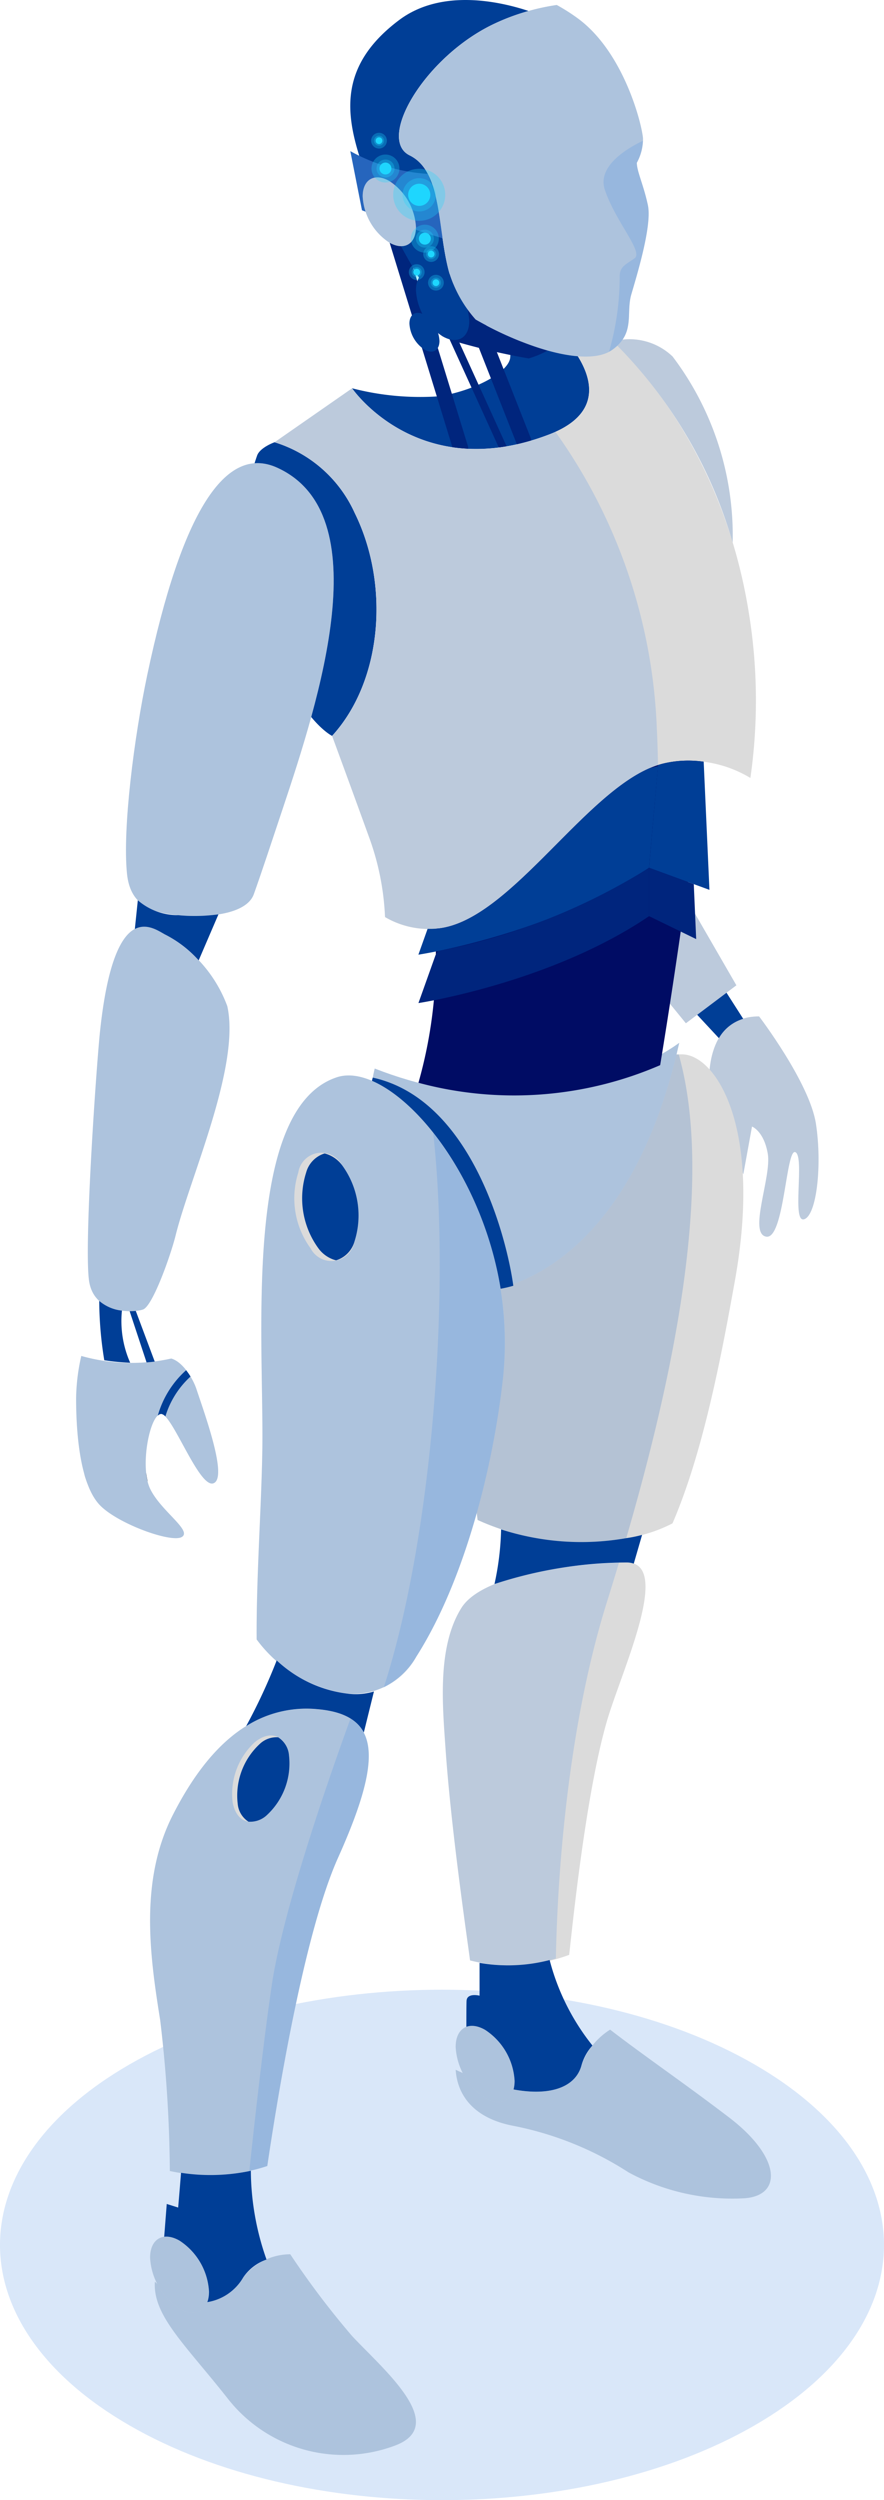 <svg xmlns="http://www.w3.org/2000/svg" xmlns:xlink="http://www.w3.org/1999/xlink" width="49.197" height="139.118" viewBox="0 0 49.197 139.118">
  <defs>
    <linearGradient id="linear-gradient" x1="-120.176" y1="0.5" x2="-119.176" y2="0.5" gradientUnits="objectBoundingBox">
      <stop offset="0" stop-color="#b6c4cc"/>
      <stop offset="1" stop-color="#438be3"/>
    </linearGradient>
    <linearGradient id="linear-gradient-2" x1="-167.253" y1="0.5" x2="-166.253" y2="0.5" xlink:href="#linear-gradient"/>
    <linearGradient id="linear-gradient-3" x1="-148.268" y1="0.5" x2="-147.268" y2="0.5" xlink:href="#linear-gradient"/>
    <linearGradient id="linear-gradient-4" x1="-118.281" y1="0.5" x2="-117.281" y2="0.5" xlink:href="#linear-gradient"/>
    <linearGradient id="linear-gradient-5" x1="-140.276" y1="0.5" x2="-139.277" y2="0.5" xlink:href="#linear-gradient"/>
    <linearGradient id="linear-gradient-6" x1="-618.186" y1="0.5" x2="-617.186" y2="0.5" xlink:href="#linear-gradient"/>
    <linearGradient id="linear-gradient-7" x1="-628.366" y1="0.5" x2="-627.366" y2="0.5" xlink:href="#linear-gradient"/>
    <linearGradient id="linear-gradient-8" x1="-691.527" y1="0.5" x2="-690.527" y2="0.5" xlink:href="#linear-gradient"/>
    <linearGradient id="linear-gradient-9" x1="-148.671" y1="0.5" x2="-147.671" y2="0.5" xlink:href="#linear-gradient"/>
    <linearGradient id="linear-gradient-10" x1="-175.834" y1="0.5" x2="-174.834" y2="0.5" xlink:href="#linear-gradient"/>
    <linearGradient id="linear-gradient-11" x1="-256.81" y1="0.5" x2="-255.81" y2="0.5" xlink:href="#linear-gradient"/>
    <linearGradient id="linear-gradient-12" x1="-255.942" y1="0.5" x2="-254.942" y2="0.5" xlink:href="#linear-gradient"/>
  </defs>
  <g id="Group_103092" data-name="Group 103092" transform="translate(-2763.161 2148.329)">
    <path id="Path_469128" data-name="Path 469128" d="M491.366,137.318c-9.607,5.546-9.607,14.539,0,20.085s25.18,5.546,34.788,0,9.6-14.539,0-20.085S500.972,131.772,491.366,137.318Z" transform="translate(2279 -2170.773)" fill="#438be3" opacity="0.2" style="mix-blend-mode: multiply;isolation: isolate"/>
    <g id="Group_101883" data-name="Group 101883" transform="translate(2279 -2170.773)">
      <path id="Path_469129" data-name="Path 469129" d="M521.5,70.963l3.643,6.307-2.811,2.113L520.6,77.259C520.928,75.072,521.231,72.933,521.5,70.963Z" fill="#dbdbdb"/>
      <path id="Path_469130" data-name="Path 469130" d="M526.407,79s2.812,3.69,3.163,5.974.044,5.1-.658,5.315.043-3.47-.483-3.733-.618,4.875-1.627,4.7.308-3.339.089-4.612-.879-1.514-.879-1.514l-.483,2.656-1.889-4.832S523.244,79,526.407,79Z" fill="#dbdbdb"/>
      <path id="Path_469131" data-name="Path 469131" d="M521.5,70.963l3.643,6.307-2.811,2.113L520.6,77.259C520.928,75.072,521.231,72.933,521.5,70.963Z" fill="#438be3" opacity="0.2" style="mix-blend-mode: multiply;isolation: isolate"/>
      <path id="Path_469132" data-name="Path 469132" d="M526.407,79s2.812,3.69,3.163,5.974.044,5.1-.658,5.315.043-3.47-.483-3.733-.618,4.875-1.627,4.7.308-3.339.089-4.612-.879-1.514-.879-1.514l-.483,2.656-1.889-4.832S523.244,79,526.407,79Z" fill="#438be3" opacity="0.2" style="mix-blend-mode: multiply;isolation: isolate"/>
      <path id="Path_469133" data-name="Path 469133" d="M524.594,77.683l.929,1.452a2.325,2.325,0,0,0-1.353,1.077l-1.209-1.3Z" fill="#003e96"/>
    </g>
    <g id="Group_101884" data-name="Group 101884" transform="translate(2279 -2170.773)">
      <path id="Path_469134" data-name="Path 469134" d="M521.588,107.21a8.107,8.107,0,0,1-2.575.822,13.948,13.948,0,0,1-8.272-1.011,50.292,50.292,0,0,1,1.132-18.258,10.567,10.567,0,0,1,10.245-7.65c1.825,0,4.492,3.93,2.948,12.562C524.259,98.186,523.26,103.327,521.588,107.21Z" fill="#dbdbdb"/>
      <path id="Path_469135" data-name="Path 469135" d="M515.837,131.22a9.337,9.337,0,0,1-5.516.309c-.186-1.406-1.059-7.323-1.367-11.811-.165-2.4-.465-5.643.884-7.8,1.39-2.223,8.023-2.533,9.2-2.532,2.565,0-.291,6.049-1.094,8.808C516.735,122.325,515.977,130.021,515.837,131.22Z" fill="#dbdbdb"/>
      <path id="Path_469136" data-name="Path 469136" d="M516.524,137.351a3.907,3.907,0,0,1,1.592-1.97c1.889,1.458,4.153,3,6.621,4.887,2.865,2.187,3,4.329.871,4.495a12.124,12.124,0,0,1-6.468-1.441,18.262,18.262,0,0,0-6.436-2.594c-2.258-.44-3.095-1.768-3.184-3.114C513.474,139.48,516.085,139.061,516.524,137.351Z" fill="#dbdbdb"/>
      <path id="Path_469137" data-name="Path 469137" d="M521.935,81.12c2.047,7.247-.451,18.428-2.922,26.912a13.948,13.948,0,0,1-8.272-1.011,50.292,50.292,0,0,1,1.132-18.258A10.563,10.563,0,0,1,521.935,81.12Z" opacity="0.05" style="mix-blend-mode: multiply;isolation: isolate"/>
      <path id="Path_469138" data-name="Path 469138" d="M521.935,81.12c2.047,7.247-.451,18.428-2.922,26.912a13.948,13.948,0,0,1-8.272-1.011,50.292,50.292,0,0,1,1.132-18.258A10.563,10.563,0,0,1,521.935,81.12Z" fill="#438be3" opacity="0.2" style="mix-blend-mode: multiply;isolation: isolate"/>
      <path id="Path_469139" data-name="Path 469139" d="M518.611,109.391c-.228.756-.452,1.489-.671,2.188-2.382,7.6-2.781,16.442-2.843,19.843a8.786,8.786,0,0,1-4.776.107c-.186-1.406-1.059-7.323-1.367-11.811-.165-2.4-.465-5.643.884-7.8C511.107,109.884,516.748,109.449,518.611,109.391Z" fill="#438be3" opacity="0.2" style="mix-blend-mode: multiply;isolation: isolate"/>
      <path id="Path_469140" data-name="Path 469140" d="M519.013,108.032a7.13,7.13,0,0,0,.882-.181l-.463,1.6a1.2,1.2,0,0,0-.4-.065,23.89,23.89,0,0,0-7.352,1.2,15.653,15.653,0,0,0,.369-3.042A14.441,14.441,0,0,0,519.013,108.032Z" fill="#003e96"/>
      <path id="Path_469141" data-name="Path 469141" d="M510.85,133.491v-1.827a9.17,9.17,0,0,0,3.9-.156,12.74,12.74,0,0,0,2.382,4.757,2.768,2.768,0,0,0-.606,1.086c-.416,1.621-2.786,2.078-6.4.533-.006-1.064-.019-3.735,0-4.106C510.155,133.315,510.85,133.491,510.85,133.491Z" fill="#003e96"/>
    </g>
    <g id="Group_101885" data-name="Group 101885" transform="translate(2279 -2170.773)">
      <path id="Path_469142" data-name="Path 469142" d="M521.963,80.469s-6.933,5.353-16.947,1.433c0,0-.54,2.051,0,2.8,1.62,2.258,4.631,6.973,6.307,9.533C511.323,94.239,519.014,93.71,521.963,80.469Z" fill="#dbdbdb"/>
      <path id="Path_469143" data-name="Path 469143" d="M521.963,80.469s-6.933,5.353-16.947,1.433c0,0-.54,2.051,0,2.8,1.62,2.258,4.631,6.973,6.307,9.533C511.323,94.239,519.014,93.71,521.963,80.469Z" opacity="0.3" fill="url(#linear-gradient)" style="mix-blend-mode: multiply;isolation: isolate"/>
      <path id="Path_469144" data-name="Path 469144" d="M512.728,93.988a6.409,6.409,0,0,1-1.405.251c-1.676-2.56-4.687-7.275-6.307-9.533a3.626,3.626,0,0,1-.11-2.3C510.469,83.631,512.39,91.488,512.728,93.988Z" fill="#003e96"/>
    </g>
    <path id="Path_469145" data-name="Path 469145" d="M499.036,142.97a10.427,10.427,0,0,1-5.423.277,74.312,74.312,0,0,0-.538-8.4c-.575-3.588-1.157-7.76.709-11.42s4.387-6.166,7.975-5.878,3.733,2.656,1.221,8.255C501.134,129.912,499.679,138.629,499.036,142.97Z" transform="translate(2279 -2170.773)" fill="#dbdbdb"/>
    <path id="Path_469146" data-name="Path 469146" d="M507.333,114.621a3.991,3.991,0,0,1-3.874,2.06,7.592,7.592,0,0,1-5.015-3.012c-.023-3.437.264-7.312.316-10.52.1-6.158-1.122-19.006,4.142-20.76,3.393-1.131,10.273,7.211,9.263,16.62C511.626,104.024,510.03,110.38,507.333,114.621Z" transform="translate(2279 -2170.773)" fill="#dbdbdb"/>
    <path id="Path_469147" data-name="Path 469147" d="M499.036,142.97a10.427,10.427,0,0,1-5.423.277,74.312,74.312,0,0,0-.538-8.4c-.575-3.588-1.157-7.76.709-11.42s4.387-6.166,7.975-5.878,3.733,2.656,1.221,8.255C501.134,129.912,499.679,138.629,499.036,142.97Z" transform="translate(2279 -2170.773)" opacity="0.3" fill="url(#linear-gradient-2)" style="mix-blend-mode: multiply;isolation: isolate"/>
    <path id="Path_469148" data-name="Path 469148" d="M507.333,114.621a3.991,3.991,0,0,1-3.874,2.06,7.592,7.592,0,0,1-5.015-3.012c-.023-3.437.264-7.312.316-10.52.1-6.158-1.122-19.006,4.142-20.76,3.393-1.131,10.273,7.211,9.263,16.62C511.626,104.024,510.03,110.38,507.333,114.621Z" transform="translate(2279 -2170.773)" opacity="0.3" fill="url(#linear-gradient-3)" style="mix-blend-mode: multiply;isolation: isolate"/>
    <path id="Path_469149" data-name="Path 469149" d="M498.325,119.4a3.915,3.915,0,0,0-1.217,3.327c.2,1.113,1.055,1.428,1.921.7a3.916,3.916,0,0,0,1.217-3.328C500.052,118.991,499.191,118.678,498.325,119.4Z" transform="translate(2279 -2170.773)" fill="#dbdbdb"/>
    <path id="Path_469150" data-name="Path 469150" d="M498.608,119.493a1.36,1.36,0,0,1,1.035-.38,1.316,1.316,0,0,1,.6.991,3.916,3.916,0,0,1-1.217,3.328,1.356,1.356,0,0,1-1.035.379,1.317,1.317,0,0,1-.6-.991A3.913,3.913,0,0,1,498.608,119.493Z" transform="translate(2279 -2170.773)" fill="#003e96"/>
    <path id="Path_469151" data-name="Path 469151" d="M499.287,132.9c.559-3.782,2.741-10.322,4.379-14.826,1.6,1,1.258,3.388-.686,7.721-1.846,4.113-3.3,12.83-3.944,17.171a8.78,8.78,0,0,1-1,.281C498.352,140.275,498.841,135.924,499.287,132.9Z" transform="translate(2279 -2170.773)" fill="#438be3" opacity="0.2" style="mix-blend-mode: multiply;isolation: isolate"/>
    <path id="Path_469152" data-name="Path 469152" d="M500.763,87.686a4.726,4.726,0,0,0,.686,4.224,1.3,1.3,0,0,0,2.439-.4,4.729,4.729,0,0,0-.687-4.224A1.3,1.3,0,0,0,500.763,87.686Z" transform="translate(2279 -2170.773)" fill="#dbdbdb"/>
    <path id="Path_469153" data-name="Path 469153" d="M501.2,87.686a1.528,1.528,0,0,1,1.028-1.06,1.766,1.766,0,0,1,.977.664,4.729,4.729,0,0,1,.687,4.224,1.531,1.531,0,0,1-1.029,1.061,1.771,1.771,0,0,1-.978-.665A4.729,4.729,0,0,1,501.2,87.686Z" transform="translate(2279 -2170.773)" fill="#003e96"/>
    <path id="Path_469154" data-name="Path 469154" d="M505.516,116.346c2.731-8.421,3.725-22.141,2.752-30.876a19.189,19.189,0,0,1,3.9,13.539c-.539,5.015-2.135,11.371-4.832,15.612A4.815,4.815,0,0,1,505.516,116.346Z" transform="translate(2279 -2170.773)" fill="#438be3" opacity="0.2" style="mix-blend-mode: multiply;isolation: isolate"/>
    <path id="Path_469155" data-name="Path 469155" d="M497.69,149.168a3.355,3.355,0,0,1,2.625-1.288,46.761,46.761,0,0,0,3.438,4.547c1.667,1.795,5.471,4.953,2.385,6.1a8.167,8.167,0,0,1-9.331-2.656c-2.383-3.013-4.145-4.59-4.027-6.466C494.729,151.262,496.7,150.691,497.69,149.168Z" transform="translate(2279 -2170.773)" fill="#dbdbdb"/>
    <path id="Path_469156" data-name="Path 469156" d="M516.524,137.351a3.907,3.907,0,0,1,1.592-1.97c1.889,1.458,4.153,3,6.621,4.887,2.865,2.187,3,4.329.871,4.495a12.124,12.124,0,0,1-6.468-1.441,18.262,18.262,0,0,0-6.436-2.594c-2.258-.44-3.095-1.768-3.184-3.114C513.474,139.48,516.085,139.061,516.524,137.351Z" transform="translate(2279 -2170.773)" opacity="0.3" fill="url(#linear-gradient-4)" style="mix-blend-mode: multiply;isolation: isolate"/>
    <path id="Path_469157" data-name="Path 469157" d="M497.69,149.168a3.355,3.355,0,0,1,2.625-1.288,46.761,46.761,0,0,0,3.438,4.547c1.667,1.795,5.471,4.953,2.385,6.1a8.167,8.167,0,0,1-9.331-2.656c-2.383-3.013-4.145-4.59-4.027-6.466C494.729,151.262,496.7,150.691,497.69,149.168Z" transform="translate(2279 -2170.773)" opacity="0.3" fill="url(#linear-gradient-5)" style="mix-blend-mode: multiply;isolation: isolate"/>
    <path id="Path_469158" data-name="Path 469158" d="M493.215,147.989l.226-2.908.635.2c.061-.711.116-1.384.161-1.934a10.716,10.716,0,0,0,3.884-.114,15.048,15.048,0,0,0,.872,4.94,2.614,2.614,0,0,0-1.3,1,2.823,2.823,0,0,1-4.076.884c.058-.446.126-1.091.2-1.824Z" transform="translate(2279 -2170.773)" fill="#003e96"/>
    <path id="Path_469159" data-name="Path 469159" d="M492.514,148.069a3.625,3.625,0,0,0,1.64,2.841c.9.523,1.639.1,1.639-.947a3.623,3.623,0,0,0-1.639-2.84C493.248,146.6,492.514,147.024,492.514,148.069Z" transform="translate(2279 -2170.773)" fill="#dbdbdb"/>
    <path id="Path_469160" data-name="Path 469160" d="M509.52,136.341a3.627,3.627,0,0,0,1.64,2.841c.906.522,1.64.1,1.64-.948a3.625,3.625,0,0,0-1.64-2.84C510.254,134.872,509.52,135.295,509.52,136.341Z" transform="translate(2279 -2170.773)" fill="#dbdbdb"/>
    <path id="Path_469161" data-name="Path 469161" d="M492.514,148.069a3.625,3.625,0,0,0,1.64,2.841c.9.523,1.639.1,1.639-.947a3.623,3.623,0,0,0-1.639-2.84C493.248,146.6,492.514,147.024,492.514,148.069Z" transform="translate(2279 -2170.773)" opacity="0.3" fill="url(#linear-gradient-6)" style="mix-blend-mode: multiply;isolation: isolate"/>
    <path id="Path_469162" data-name="Path 469162" d="M509.52,136.341a3.627,3.627,0,0,0,1.64,2.841c.906.522,1.64.1,1.64-.948a3.625,3.625,0,0,0-1.64-2.84C510.254,134.872,509.52,135.295,509.52,136.341Z" transform="translate(2279 -2170.773)" opacity="0.3" fill="url(#linear-gradient-7)" style="mix-blend-mode: multiply;isolation: isolate"/>
    <path id="Path_469163" data-name="Path 469163" d="M501.759,117.544a6.269,6.269,0,0,0-3.9.949,31.946,31.946,0,0,0,1.7-3.656,7.033,7.033,0,0,0,3.907,1.844,3.511,3.511,0,0,0,1.506-.116l-.563,2.281C503.992,118.068,503.128,117.653,501.759,117.544Z" transform="translate(2279 -2170.773)" fill="#003e96"/>
    <path id="Path_469164" data-name="Path 469164" d="M488.857,104.458a5.348,5.348,0,0,0,3.447-.024,3.3,3.3,0,0,0,.074.421,5.628,5.628,0,0,1-1.824.3,5.956,5.956,0,0,1-1.539-.206C488.958,104.793,488.9,104.631,488.857,104.458Z" transform="translate(2279 -2170.773)" fill="#2e383b"/>
    <g id="Group_101886" data-name="Group 101886" transform="translate(2279 -2170.773)">
      <path id="Path_469165" data-name="Path 469165" d="M499.441,47.052a7.226,7.226,0,0,1,4.456,3.93c1.96,3.963,1.559,9.329-1.256,12.41,0,0-2.048-1.007-3.489-5.811-1.128-3.758-2.016-5.955-.684-9.784C498.627,47.341,499.441,47.052,499.441,47.052Z" fill="#003e96"/>
      <path id="Path_469166" data-name="Path 469166" d="M514.709,46.623c-7.29,2.787-10.956-2.575-10.956-2.575a15.08,15.08,0,0,0,4.866.446c1.936-.312,3.929-1.349,3.942-2.21s1.6-1.254,1.6-1.254h1.167S519.355,44.847,514.709,46.623Z" fill="#003e96"/>
      <path id="Path_469167" data-name="Path 469167" d="M503.9,50.982a7.226,7.226,0,0,0-4.456-3.93l4.312-3s3.666,5.362,10.956,2.575c4.646-1.776.622-5.593.622-5.593h2.486s6.3,5.061,7.991,15.359a30.408,30.408,0,0,1,.112,9.341,6.609,6.609,0,0,0-4.844-.8c-4.111.987-8.487,8.906-12.662,9.191a4.83,4.83,0,0,1-2.827-.648,14.7,14.7,0,0,0-.9-4.477c-.515-1.425-1.242-3.418-2.045-5.6C505.456,60.311,505.857,54.945,503.9,50.982Z" fill="#dbdbdb"/>
      <path id="Path_469168" data-name="Path 469168" d="M520.78,65.016c-4.025,1.278-8.291,8.826-12.366,9.1a4.83,4.83,0,0,1-2.827-.648,14.7,14.7,0,0,0-.9-4.477c-.515-1.425-1.242-3.418-2.045-5.6,2.815-3.081,3.216-8.447,1.256-12.41a7.226,7.226,0,0,0-4.456-3.93l4.312-3s3.666,5.362,10.956,2.575c.128-.049.247-.1.361-.152a30.348,30.348,0,0,1,5.643,16.488C520.75,63.676,520.77,64.358,520.78,65.016Z" fill="#438be3" opacity="0.2" style="mix-blend-mode: multiply;isolation: isolate"/>
    </g>
    <g id="Group_101887" data-name="Group 101887" transform="translate(2279 -2170.773)">
      <path id="Path_469169" data-name="Path 469169" d="M508.369,74.121h.045c4.175-.285,8.551-8.2,12.662-9.191a6,6,0,0,1,2.247-.1c-.523,4.153-1.4,10.681-2.422,16.883a20.457,20.457,0,0,1-13.453.981A25.56,25.56,0,0,0,508.369,74.121Z" fill="#000c64"/>
    </g>
    <path id="Path_469170" data-name="Path 469170" d="M508.414,74.12c3.915-.267,8.007-7.248,11.892-8.929l.474-.116-.5,5.655c-5.492,3.729-12.835,4.836-12.835,4.836l.512-1.436C508.108,74.133,508.258,74.13,508.414,74.12Z" transform="translate(2279 -2170.773)" fill="#003e96"/>
    <path id="Path_469171" data-name="Path 469171" d="M521.076,64.929a6,6,0,0,1,2.247-.1l.32,7.13-3.36-1.229.5-5.714C520.878,64.984,520.977,64.953,521.076,64.929Z" transform="translate(2279 -2170.773)" fill="#003e96"/>
    <path id="Path_469172" data-name="Path 469172" d="M522.772,71.64l.133,3.059-2.622-1.277V70.73Z" transform="translate(2279 -2170.773)" fill="#00257d"/>
    <g id="Group_101888" data-name="Group 101888" transform="translate(2279 -2170.773)">
      <path id="Path_469173" data-name="Path 469173" d="M508.537,75.365a34.6,34.6,0,0,0,11.746-4.635v2.693c-5.492,3.729-12.835,4.836-12.835,4.836l.95-2.664Z" fill="#00257d"/>
    </g>
    <path id="Path_469174" data-name="Path 469174" d="M518.279,41.442a3.471,3.471,0,0,1,3.316.842,16.521,16.521,0,0,1,3.341,10.352A25.814,25.814,0,0,0,518.279,41.442Z" transform="translate(2279 -2170.773)" fill="#dbdbdb"/>
    <path id="Path_469175" data-name="Path 469175" d="M518.279,41.442a3.471,3.471,0,0,1,3.316.842,16.521,16.521,0,0,1,3.341,10.352A25.814,25.814,0,0,0,518.279,41.442Z" transform="translate(2279 -2170.773)" fill="#438be3" opacity="0.2" style="mix-blend-mode: multiply;isolation: isolate"/>
    <path id="Path_469176" data-name="Path 469176" d="M510.634,40.224a18.275,18.275,0,0,0,4.008,1.723,5.078,5.078,0,0,1-1.061.442,37.813,37.813,0,0,1-4.123-.959l-1.49-4.348,1.224.617A7.138,7.138,0,0,0,510.634,40.224Z" transform="translate(2279 -2170.773)" fill="#00257d"/>
    <path id="Path_469177" data-name="Path 469177" d="M512.928,47.162a.059.059,0,0,1-.009-.015l-3.34-8.476a.422.422,0,1,1,.785-.31l3.341,8.476a.422.422,0,0,1,.02.116C513.454,47.033,513.188,47.1,512.928,47.162Z" transform="translate(2279 -2170.773)" fill="#00257d"/>
    <path id="Path_469178" data-name="Path 469178" d="M511.919,47.34l-4.8-10.537a.211.211,0,0,1,.384-.175l4.851,10.647C512.206,47.3,512.061,47.322,511.919,47.34Z" transform="translate(2279 -2170.773)" fill="#00257d"/>
    <path id="Path_469179" data-name="Path 469179" d="M509.338,47.328l-3.6-11.728a.422.422,0,1,1,.807-.248L510.2,47.261a.432.432,0,0,1,.015.151Q509.761,47.389,509.338,47.328Z" transform="translate(2279 -2170.773)" fill="#00257d"/>
    <path id="Path_469180" data-name="Path 469180" d="M507.31,38.59a3.279,3.279,0,0,0,1.483,2.569c.82.473,1.483.09,1.483-.856a3.279,3.279,0,0,0-1.483-2.569C507.973,37.261,507.31,37.644,507.31,38.59Z" transform="translate(2279 -2170.773)" fill="#003e96"/>
    <path id="Path_469181" data-name="Path 469181" d="M506.366,23.566c2.356-1.776,5.618-1.04,7.215-.51a11.769,11.769,0,0,0-2.1.8c-3.765,1.882-6.34,6.34-4.524,7.232s1.518,3.929,2.179,6.438a6.35,6.35,0,0,0,.9,1.917l-2.462-1.39a44.335,44.335,0,0,1-3.395-6.863C503.354,28.583,503.131,26,506.366,23.566Z" transform="translate(2279 -2170.773)" fill="#003e96"/>
    <path id="Path_469182" data-name="Path 469182" d="M507.975,32.12a11.86,11.86,0,0,1,.818,3.581c-2.056-.6-4.487-1.556-4.487-1.556l-.649-3.291A10.234,10.234,0,0,0,507.975,32.12Z" transform="translate(2279 -2170.773)" fill="#2665bd"/>
    <path id="Path_469183" data-name="Path 469183" d="M504.345,33.373a3.28,3.28,0,0,0,1.482,2.568c.82.472,1.483.089,1.483-.857a3.278,3.278,0,0,0-1.483-2.567C505.009,32.044,504.345,32.428,504.345,33.373Z" transform="translate(2279 -2170.773)" fill="#dbdbdb"/>
    <path id="Path_469184" data-name="Path 469184" d="M504.345,33.373a3.28,3.28,0,0,0,1.482,2.568c.82.472,1.483.089,1.483-.857a3.278,3.278,0,0,0-1.483-2.567C505.009,32.044,504.345,32.428,504.345,33.373Z" transform="translate(2279 -2170.773)" opacity="0.3" fill="url(#linear-gradient-8)" style="mix-blend-mode: multiply;isolation: isolate"/>
    <path id="Path_469185" data-name="Path 469185" d="M509.14,37.529c-.661-2.509-.363-5.547-2.179-6.438s.759-5.35,4.524-7.232a12.232,12.232,0,0,1,3.66-1.138,10.688,10.688,0,0,1,1.2.766c2.535,1.884,3.528,5.823,3.6,6.645a2.7,2.7,0,0,1-.342,1.37c0,.479.376,1.232.616,2.362s-.616,3.905-.924,4.967.239,2.157-1.062,3.082-4.56.042-7.6-1.689A6.984,6.984,0,0,1,509.14,37.529Z" transform="translate(2279 -2170.773)" fill="#dbdbdb"/>
    <path id="Path_469186" data-name="Path 469186" d="M509.14,37.529c-.661-2.509-.363-5.547-2.179-6.438s.759-5.35,4.524-7.232a12.232,12.232,0,0,1,3.66-1.138,10.688,10.688,0,0,1,1.2.766c2.535,1.884,3.528,5.823,3.6,6.645a2.7,2.7,0,0,1-.342,1.37c0,.479.376,1.232.616,2.362s-.616,3.905-.924,4.967.239,2.157-1.062,3.082-4.56.042-7.6-1.689A6.984,6.984,0,0,1,509.14,37.529Z" transform="translate(2279 -2170.773)" opacity="0.3" fill="url(#linear-gradient-9)" style="mix-blend-mode: multiply;isolation: isolate"/>
    <path id="Path_469187" data-name="Path 469187" d="M518.649,37.87c-.018-.582.319-.695.826-1.051s-1.051-2.028-1.652-3.811c-.438-1.3,1.2-2.292,2.122-2.732A3.049,3.049,0,0,1,519.6,31.5c0,.479.376,1.232.616,2.362s-.616,3.905-.924,4.967.239,2.157-1.062,3.082a1.8,1.8,0,0,1-.173.1A15.1,15.1,0,0,0,518.649,37.87Z" transform="translate(2279 -2170.773)" fill="#438be3" opacity="0.2" style="mix-blend-mode: multiply;isolation: isolate"/>
    <path id="Path_469188" data-name="Path 469188" d="M506.947,40.449a1.847,1.847,0,0,0,.836,1.447c.462.267.836.051.836-.482a1.851,1.851,0,0,0-.836-1.448C507.322,39.7,506.947,39.916,506.947,40.449Z" transform="translate(2279 -2170.773)" fill="#003e96"/>
    <path id="Path_469189" data-name="Path 469189" d="M494.083,73.37c-1.609-.139-2.683-.635-2.854-2.306-.255-2.51.393-7.577,1.126-11.057,1.917-9.1,4.353-12.843,7.226-11.542,5.681,2.574,2.346,12.887.3,19.021-.638,1.913-1.147,3.462-1.594,4.714C497.931,73.2,496.118,73.545,494.083,73.37Z" transform="translate(2279 -2170.773)" fill="#dbdbdb"/>
    <path id="Path_469190" data-name="Path 469190" d="M493.937,91.178c-.272,1.1-1.275,3.937-1.814,4.13s-2.662.264-2.99-1.5.394-12.064.593-13.953c.812-7.715,3.035-5.693,3.675-5.389a7.5,7.5,0,0,1,3.41,3.966C497.552,81.767,494.723,88,493.937,91.178Z" transform="translate(2279 -2170.773)" fill="#dbdbdb"/>
    <path id="Path_469191" data-name="Path 469191" d="M493.693,98.038c.692.208,1.239,1.2,1.4,1.7.51,1.529,1.748,4.95.947,5.242s-2.293-3.859-2.912-3.859-1.2,2.912-.619,4.149,2.352,2.33,1.777,2.694-3.669-.765-4.616-1.82-1.273-3.458-1.273-5.9a11.141,11.141,0,0,1,.288-2.35A10.224,10.224,0,0,0,493.693,98.038Z" transform="translate(2279 -2170.773)" fill="#dbdbdb"/>
    <path id="Path_469192" data-name="Path 469192" d="M494.083,73.37c-1.609-.139-2.683-.635-2.854-2.306-.255-2.51.393-7.577,1.126-11.057,1.917-9.1,4.353-12.843,7.226-11.542,5.681,2.574,2.346,12.887.3,19.021-.638,1.913-1.147,3.462-1.594,4.714C497.931,73.2,496.118,73.545,494.083,73.37Z" transform="translate(2279 -2170.773)" opacity="0.3" fill="url(#linear-gradient-10)" style="mix-blend-mode: multiply;isolation: isolate"/>
    <path id="Path_469193" data-name="Path 469193" d="M493.937,91.178c-.272,1.1-1.275,3.937-1.814,4.13s-2.662.264-2.99-1.5.394-12.064.593-13.953c.812-7.715,3.035-5.693,3.675-5.389a7.5,7.5,0,0,1,3.41,3.966C497.552,81.767,494.723,88,493.937,91.178Z" transform="translate(2279 -2170.773)" opacity="0.3" fill="url(#linear-gradient-11)" style="mix-blend-mode: multiply;isolation: isolate"/>
    <path id="Path_469194" data-name="Path 469194" d="M493.693,98.038c.692.208,1.239,1.2,1.4,1.7.51,1.529,1.748,4.95.947,5.242s-2.293-3.859-2.912-3.859-1.2,2.912-.619,4.149,2.352,2.33,1.777,2.694-3.669-.765-4.616-1.82-1.273-3.458-1.273-5.9a11.141,11.141,0,0,1,.288-2.35A10.224,10.224,0,0,0,493.693,98.038Z" transform="translate(2279 -2170.773)" opacity="0.3" fill="url(#linear-gradient-12)" style="mix-blend-mode: multiply;isolation: isolate"/>
    <path id="Path_469195" data-name="Path 469195" d="M489.684,94.832a2.323,2.323,0,0,0,1.263.539,5.745,5.745,0,0,0,.459,2.9,11.8,11.8,0,0,1-1.442-.139A20.787,20.787,0,0,1,489.684,94.832Z" transform="translate(2279 -2170.773)" fill="#003e96"/>
    <path id="Path_469196" data-name="Path 469196" d="M491.718,95.388l1.054,2.819c-.146.019-.3.035-.454.047l-.943-2.852A3.347,3.347,0,0,0,491.718,95.388Z" transform="translate(2279 -2170.773)" fill="#003e96"/>
    <path id="Path_469197" data-name="Path 469197" d="M493.133,101.12a.3.3,0,0,0-.192.1,5.328,5.328,0,0,1,1.578-2.532,3.536,3.536,0,0,1,.245.352,4.943,4.943,0,0,0-1.4,2.223A.377.377,0,0,0,493.133,101.12Z" transform="translate(2279 -2170.773)" fill="#003e96"/>
    <path id="Path_469198" data-name="Path 469198" d="M493.4,74.47c-.315-.149-1.011-.711-1.735-.331l.166-1.6a3.388,3.388,0,0,0,2.251.829,9.544,9.544,0,0,0,2.237-.047l-1.1,2.56A6.579,6.579,0,0,0,493.4,74.47Z" transform="translate(2279 -2170.773)" fill="#003e96"/>
    <g id="Group_101889" data-name="Group 101889" transform="translate(2279 -2170.773)">
      <path id="Path_469199" data-name="Path 469199" d="M506.044,33.285a1.448,1.448,0,1,0,1.448-1.449A1.448,1.448,0,0,0,506.044,33.285Z" fill="#1ed6fe" opacity="0.3" style="mix-blend-mode: color-dodge;isolation: isolate"/>
      <path id="Path_469200" data-name="Path 469200" d="M506.565,33.285a.927.927,0,1,0,.927-.928A.928.928,0,0,0,506.565,33.285Z" fill="#1ed6fe" opacity="0.3" style="mix-blend-mode: color-dodge;isolation: isolate"/>
      <path id="Path_469201" data-name="Path 469201" d="M506.875,33.285a.617.617,0,1,0,.617-.618A.618.618,0,0,0,506.875,33.285Z" fill="#1ed6fe" style="mix-blend-mode: color-dodge;isolation: isolate"/>
    </g>
    <g id="Group_101890" data-name="Group 101890" transform="translate(2279 -2170.773)">
      <path id="Path_469202" data-name="Path 469202" d="M504.816,30.273a.438.438,0,1,0,.438-.439A.438.438,0,0,0,504.816,30.273Z" fill="#1ed6fe" opacity="0.3" style="mix-blend-mode: color-dodge;isolation: isolate"/>
      <path id="Path_469203" data-name="Path 469203" d="M504.973,30.273a.281.281,0,1,0,.281-.281A.282.282,0,0,0,504.973,30.273Z" fill="#1ed6fe" opacity="0.3" style="mix-blend-mode: color-dodge;isolation: isolate"/>
      <path id="Path_469204" data-name="Path 469204" d="M505.067,30.273a.187.187,0,1,0,.187-.187A.187.187,0,0,0,505.067,30.273Z" fill="#1ed6fe" style="mix-blend-mode: color-dodge;isolation: isolate"/>
    </g>
    <g id="Group_101891" data-name="Group 101891" transform="translate(2279 -2170.773)">
      <path id="Path_469205" data-name="Path 469205" d="M507.716,36.581a.438.438,0,1,0,.438-.438A.439.439,0,0,0,507.716,36.581Z" fill="#1ed6fe" opacity="0.3" style="mix-blend-mode: color-dodge;isolation: isolate"/>
      <path id="Path_469206" data-name="Path 469206" d="M507.874,36.581a.281.281,0,1,0,.28-.28A.28.28,0,0,0,507.874,36.581Z" fill="#1ed6fe" opacity="0.3" style="mix-blend-mode: color-dodge;isolation: isolate"/>
      <path id="Path_469207" data-name="Path 469207" d="M507.968,36.581a.187.187,0,1,0,.186-.187A.187.187,0,0,0,507.968,36.581Z" fill="#1ed6fe" style="mix-blend-mode: color-dodge;isolation: isolate"/>
    </g>
    <g id="Group_101892" data-name="Group 101892" transform="translate(2279 -2170.773)">
      <path id="Path_469208" data-name="Path 469208" d="M506.914,37.587a.438.438,0,1,0,.439-.439A.439.439,0,0,0,506.914,37.587Z" fill="#1ed6fe" opacity="0.3" style="mix-blend-mode: color-dodge;isolation: isolate"/>
      <path id="Path_469209" data-name="Path 469209" d="M507.072,37.587a.281.281,0,1,0,.281-.281A.281.281,0,0,0,507.072,37.587Z" fill="#1ed6fe" opacity="0.3" style="mix-blend-mode: color-dodge;isolation: isolate"/>
      <circle id="Ellipse_1253" data-name="Ellipse 1253" cx="0.187" cy="0.187" r="0.187" transform="translate(507.166 37.4)" fill="#1ed6fe" style="mix-blend-mode: color-dodge;isolation: isolate"/>
    </g>
    <g id="Group_101893" data-name="Group 101893" transform="translate(2279 -2170.773)">
      <path id="Path_469210" data-name="Path 469210" d="M507.984,38.175a.438.438,0,1,0,.438-.439A.438.438,0,0,0,507.984,38.175Z" fill="#1ed6fe" opacity="0.3" style="mix-blend-mode: color-dodge;isolation: isolate"/>
      <path id="Path_469211" data-name="Path 469211" d="M508.141,38.175a.281.281,0,1,0,.281-.281A.282.282,0,0,0,508.141,38.175Z" fill="#1ed6fe" opacity="0.3" style="mix-blend-mode: color-dodge;isolation: isolate"/>
      <path id="Path_469212" data-name="Path 469212" d="M508.235,38.175a.187.187,0,1,0,.187-.187A.187.187,0,0,0,508.235,38.175Z" fill="#1ed6fe" style="mix-blend-mode: color-dodge;isolation: isolate"/>
    </g>
    <g id="Group_101894" data-name="Group 101894" transform="translate(2279 -2170.773)">
      <path id="Path_469213" data-name="Path 469213" d="M504.835,31.821a.778.778,0,1,0,.778-.777A.778.778,0,0,0,504.835,31.821Z" fill="#1ed6fe" opacity="0.3" style="mix-blend-mode: color-dodge;isolation: isolate"/>
      <path id="Path_469214" data-name="Path 469214" d="M505.115,31.821a.5.5,0,1,0,.5-.5A.5.5,0,0,0,505.115,31.821Z" fill="#1ed6fe" opacity="0.3" style="mix-blend-mode: color-dodge;isolation: isolate"/>
      <path id="Path_469215" data-name="Path 469215" d="M505.281,31.821a.331.331,0,1,0,.332-.331A.332.332,0,0,0,505.281,31.821Z" fill="#1ed6fe" style="mix-blend-mode: color-dodge;isolation: isolate"/>
    </g>
    <g id="Group_101895" data-name="Group 101895" transform="translate(2279 -2170.773)">
      <path id="Path_469216" data-name="Path 469216" d="M507.028,35.724a.777.777,0,1,0,.777-.777A.777.777,0,0,0,507.028,35.724Z" fill="#1ed6fe" opacity="0.3" style="mix-blend-mode: color-dodge;isolation: isolate"/>
      <path id="Path_469217" data-name="Path 469217" d="M507.307,35.724a.5.5,0,1,0,.5-.5A.5.5,0,0,0,507.307,35.724Z" fill="#1ed6fe" opacity="0.3" style="mix-blend-mode: color-dodge;isolation: isolate"/>
      <path id="Path_469218" data-name="Path 469218" d="M507.473,35.724a.332.332,0,1,0,.332-.331A.332.332,0,0,0,507.473,35.724Z" fill="#1ed6fe" style="mix-blend-mode: color-dodge;isolation: isolate"/>
    </g>
  </g>
</svg>
